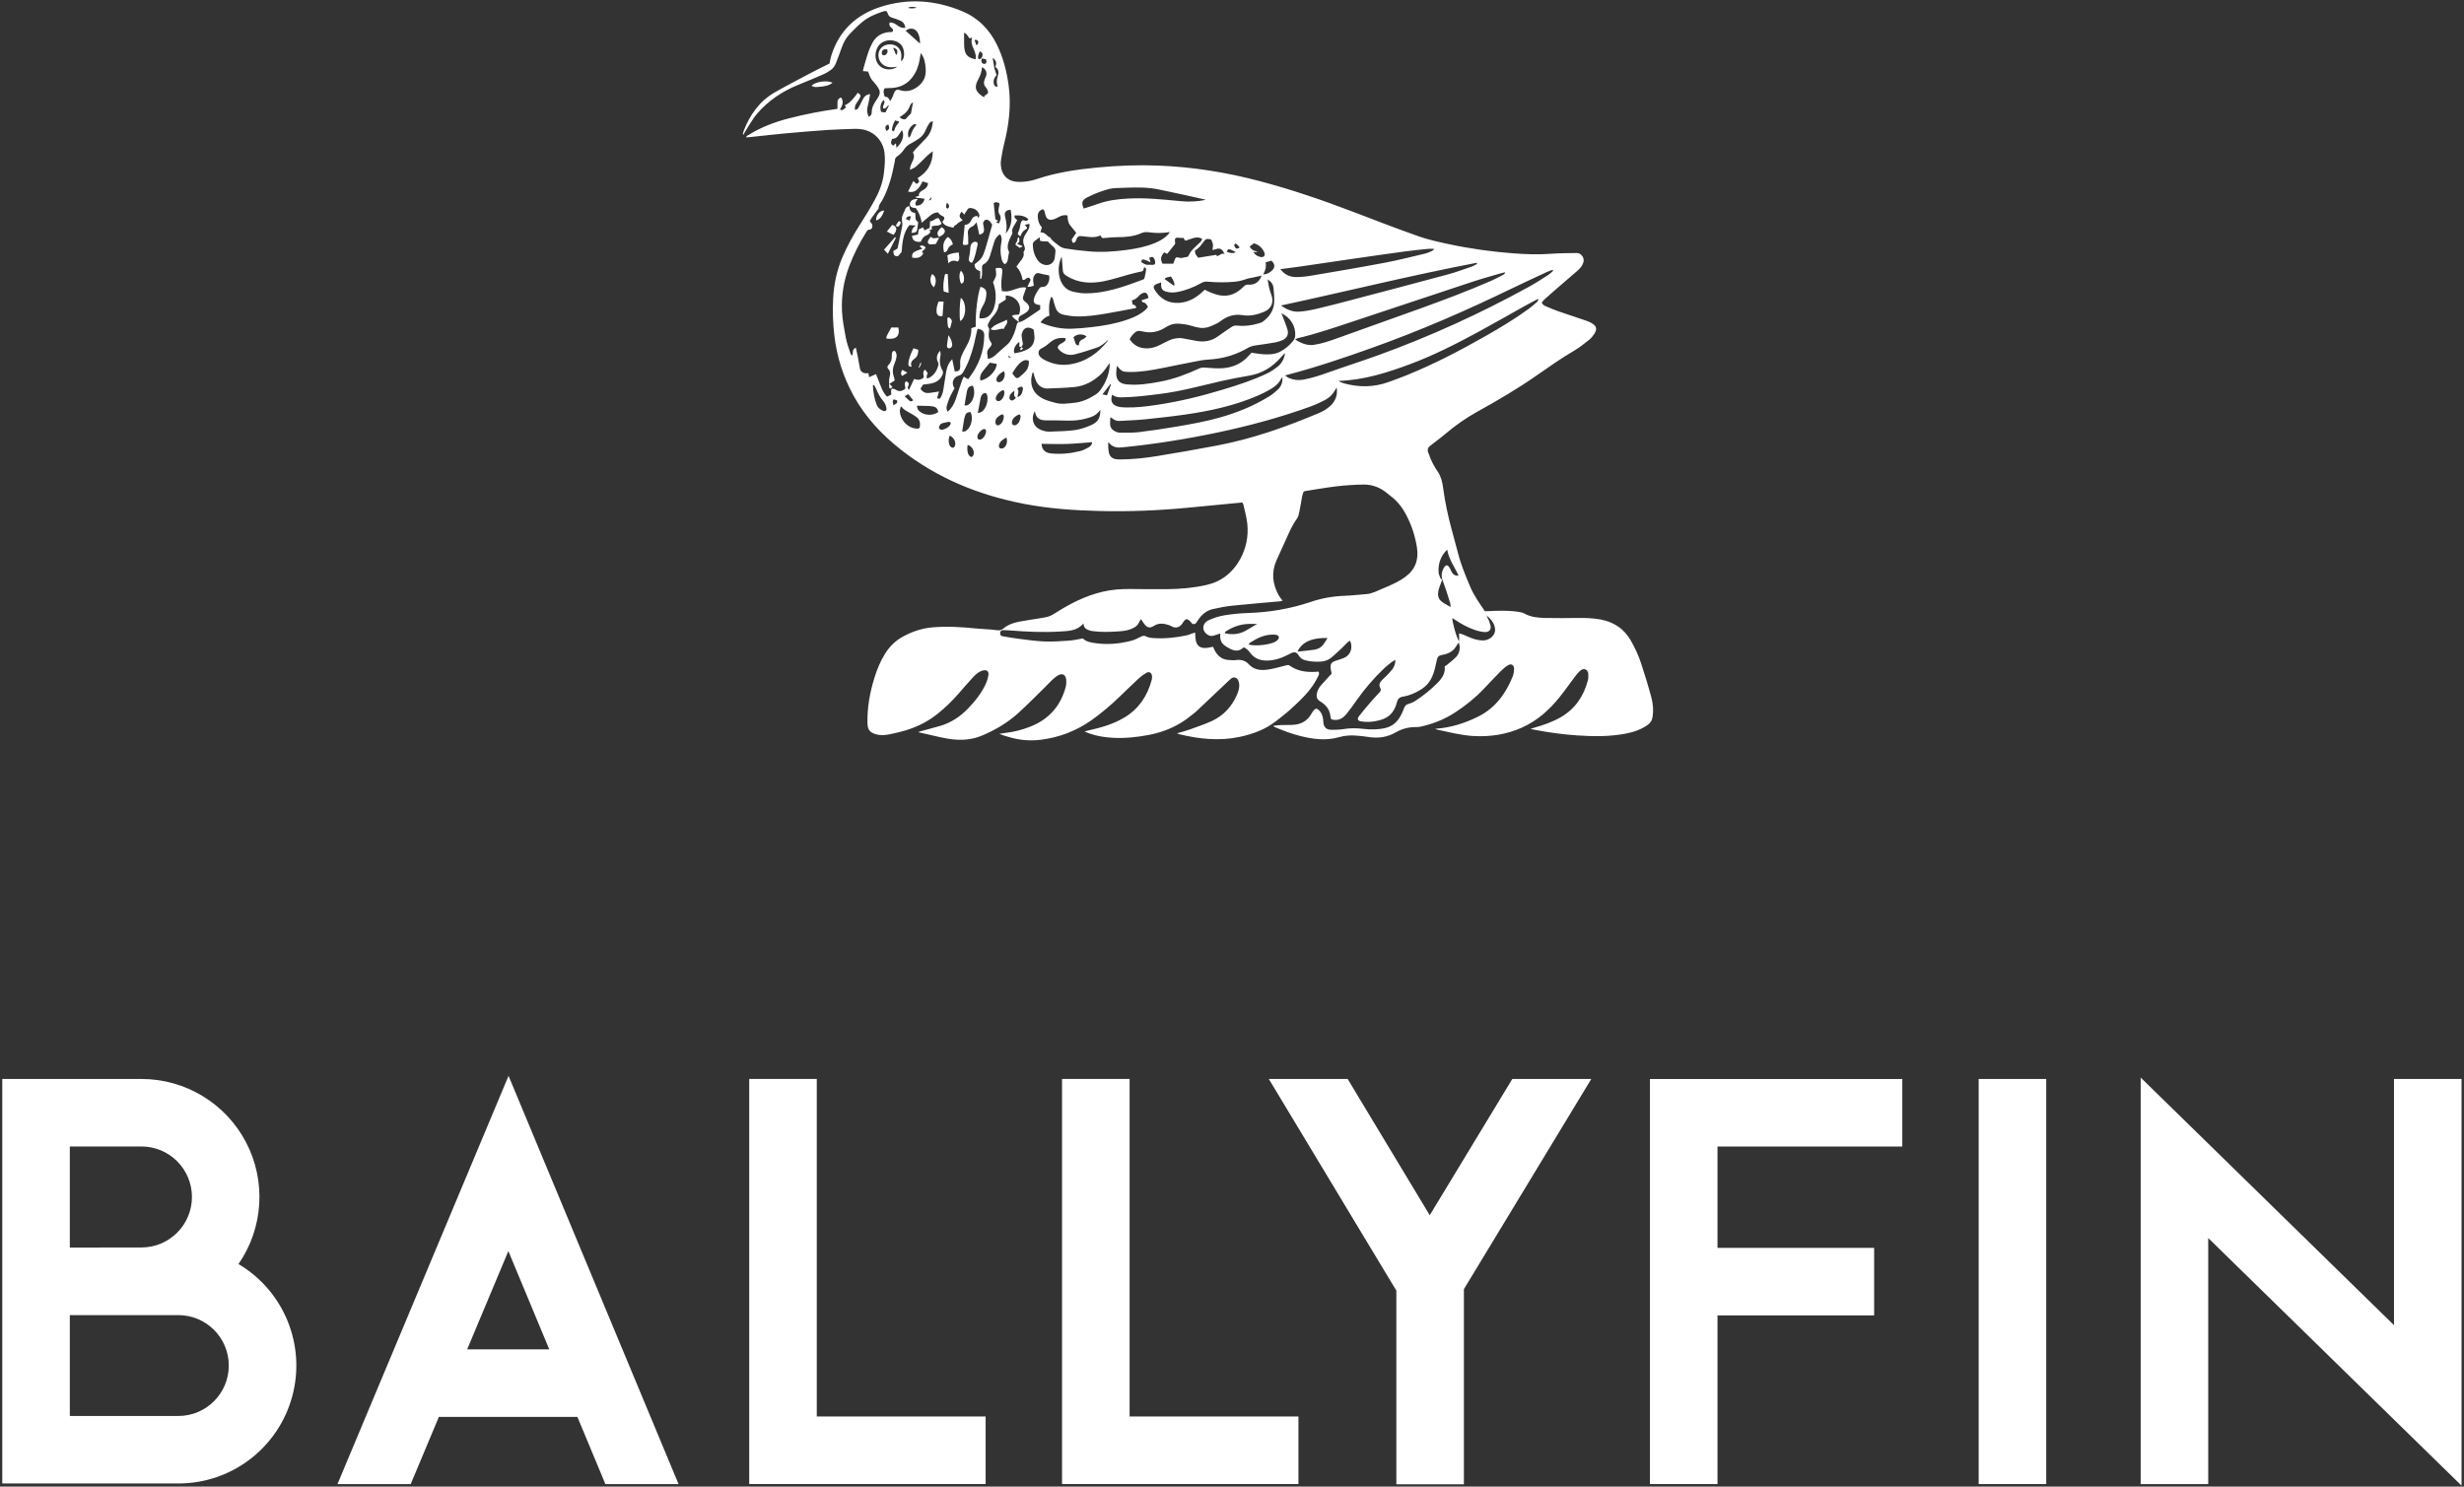 <svg width="870" height="525" viewBox="0 0 870 525" fill="none" xmlns="http://www.w3.org/2000/svg">
<rect x="0" y="0" width="870" height="525" fill="#333333" stroke="none"/>
<path d="M302.95 32.81C303.92 33.53 304.01 33.73 303.58 34.61C303.32 35.14 302.96 35.62 302.62 36.11C302.09 36.9 301.68 37.71 301.87 38.77C302.75 38.81 303.05 38.17 303.36 37.6C303.87 36.67 304.31 35.7 304.82 34.77C305.29 33.91 306.02 33.37 307.23 33.22C307.08 34.09 306.97 34.87 306.81 35.64C306.64 36.47 306.4 37.29 306.25 38.12C306.07 39.19 306.18 40.23 306.78 41.24C307.51 40.91 307.8 40.29 307.8 39.62C307.8 37.9 308.59 36.54 309.53 35.19C311.26 32.71 310.79 31.95 309.34 29.95C308.79 29.2 308.07 28.57 307.58 27.78C307.12 27.03 306.87 26.16 306.49 25.26C305.95 25.22 305.37 25.17 304.69 25.11C304.74 24.82 304.76 24.54 304.84 24.28C305.39 22.36 305.91 20.43 306.54 18.54C306.93 17.38 307.44 16.25 308.02 15.17C309.3 12.76 311.37 11.53 314.08 11.32C314.51 11.29 315.1 11.53 315.28 10.9C315.44 10.37 315.02 10.04 314.66 9.74C314.13 9.3 313.87 8.76 314.12 7.96C315.04 7.86 315.8 8.25 316.54 8.76C317.06 9.12 317.6 9.48 318.18 9.71C318.58 9.87 319.08 9.8 319.64 9.84C319.52 8.54 318.9 7.74 317.88 7.29C316.96 6.87 315.99 6.54 315.02 6.25C314.27 6.03 313.75 5.68 313.5 4.89C313.19 3.87 312.84 3.7 311.79 4.05C309.16 4.92 306.59 5.99 304.45 7.77C302.86 9.1 301.37 10.57 299.95 12.08C298.76 13.36 297.9 14.89 297.29 16.54C296.56 18.53 295.89 20.55 295.07 22.5C294.76 23.25 294.22 24.01 293.59 24.51C292.67 25.24 291.62 25.85 290.54 26.32C287.59 27.62 284.6 28.84 281.61 30.06C276.1 32.32 271.27 35.58 267.36 40.09C266.06 41.58 265.08 43.36 263.99 45.02C263.46 45.83 263.01 46.69 262.52 47.52C262.43 47.49 262.35 47.47 262.26 47.44C262.37 47.03 262.43 46.61 262.58 46.22C264.8 40.47 268.23 35.65 273.68 32.55C277.85 30.18 282.11 27.97 286.35 25.73C288.56 24.56 290.82 23.48 292.89 22.44C293.12 21.37 293.25 20.46 293.53 19.59C296.3 10.86 302.24 5.24 310.82 2.46C320.59 -0.7 330.28 0.03 339.71 3.95C345.31 6.28 349.34 10.34 352 15.8C354.22 20.36 355.46 25.17 356.13 30.17C357.09 37.24 356.24 44.14 354.49 50.99C354.02 52.84 353.74 54.73 353.43 56.61C353.33 57.23 353.33 57.89 353.39 58.51C353.77 62.18 356.07 64.22 359.91 64.25C362 64.26 364.07 63.9 366.05 63.24C373.02 60.89 380.23 59.85 387.51 59.15C394.71 58.46 401.92 58.19 409.15 58.48C421.16 58.96 432.95 60.84 444.58 63.91C455.88 66.89 466.92 70.65 477.83 74.83C485.52 77.78 493.2 80.74 500.97 83.48C504.36 84.67 507.91 85.43 511.43 86.19C518.99 87.82 526.65 88.88 534.36 89.47C538.76 89.8 543.18 89.95 547.6 89.62C550.6 89.4 553.63 89.41 556.64 89.35C558.27 89.32 559.51 90.98 559.09 92.56C558.76 93.8 557.97 94.74 557.03 95.56C554.59 97.68 552.13 99.77 549.69 101.88C548.25 103.13 546.81 104.39 545.39 105.68C544.99 106.04 544.68 106.49 544.37 106.85C544.71 107.68 545.35 107.97 545.97 108.23C547.37 108.83 548.78 109.43 550.22 109.93C553.47 111.06 556.74 112.11 559.99 113.23C560.71 113.48 561.43 113.77 562.07 114.16C563.73 115.16 563.99 116.23 562.94 117.88C562.44 118.66 561.83 119.41 561.12 119.98C559.43 121.33 557.73 122.71 555.87 123.8C551.39 126.42 547.15 129.39 542.9 132.36C536.08 137.15 528.9 141.36 521.61 145.39C517.62 147.6 513.91 150.2 510.43 153.15C508.69 154.63 506.82 155.97 505.03 157.39C504.03 158.18 503.87 158.99 504.42 160.17C504.46 160.25 504.51 160.32 504.53 160.4C505.24 162.68 506.4 164.71 507.73 166.69C508.84 168.35 509.29 170.35 509.55 172.34C510.22 177.36 511.27 182.29 512.61 187.17C513.37 189.94 514.13 192.72 514.84 195.5C515.88 199.55 517.49 203.37 519.11 207.21C520.43 210.33 522.39 213.04 524.26 215.83C524.62 215.83 524.96 215.84 525.29 215.83C528.77 215.67 532.26 215.53 535.72 216.01C536.55 216.13 537.46 216.24 538.17 216.64C540.45 217.93 542.94 218.16 545.44 218.23C549.34 218.33 553.25 218.27 557.16 218.23C559.89 218.2 562.6 218.29 565.28 218.8C569.91 219.7 573.49 222.11 575.85 226.26C577.35 228.89 578.6 231.64 579.53 234.51C580.8 238.42 582.02 242.36 583.08 246.33C583.66 248.5 583.85 250.76 583.53 253.03C583.35 254.28 582.85 255.23 581.8 255.98C579.46 257.64 576.84 258.54 574.06 259.07C568.42 260.15 562.73 260.11 557.04 259.72C552.04 259.38 547.07 258.72 542.14 257.78C541.65 257.69 541.16 257.58 540.37 257.41C541 257.21 541.35 257.09 541.71 256.99C544.98 256.05 548.2 254.96 551.15 253.24C556.17 250.32 559.15 245.88 560.63 240.36C560.83 239.6 560.86 238.75 560.79 237.96C560.65 236.38 559.26 235.78 558.06 236.78C557.29 237.43 556.64 238.24 556.03 239.05C554.23 241.41 552.54 243.86 550.68 246.18C547.05 250.71 542.78 254.51 537.44 256.92C531.96 259.39 526.18 260.27 520.17 259.92C515.86 259.66 511.71 258.57 507.52 257.69C507.33 257.65 507.15 257.54 506.74 257.37C512.19 257.01 517.04 255.44 521.69 253.18C527.84 250.19 531.61 245.1 534.1 238.93C534.44 238.09 534.58 237.11 534.6 236.2C534.62 234.87 533.57 234.23 532.45 234.93C531.46 235.55 530.55 236.35 529.72 237.19C527.75 239.18 525.84 241.24 523.91 243.27C520.88 246.45 517.47 249.19 513.79 251.59C510.01 254.06 505.88 255.68 501.49 256.64C500.92 256.76 500.31 256.76 499.72 256.77C497.29 256.79 494.98 257.37 492.9 258.59C489.77 260.42 486.46 260.82 482.94 260.23C481.64 260.01 480.33 259.9 479.02 259.79C476.93 259.61 474.86 259.73 472.83 260.32C468.26 261.64 463.74 261.07 459.24 259.95C456.06 259.16 453 258.01 450 256.71C449.89 256.66 449.81 256.56 449.53 256.32C450.47 256.22 451.24 256.09 452.01 256.06C453.37 256.01 454.73 256.02 456.09 256C459.12 255.94 461.51 254.77 463.04 252.06C463.27 251.65 463.53 251.26 463.82 250.9C464.44 250.14 464.91 250.1 465.64 250.75C466.57 251.59 466.97 252.69 467.16 253.9C467.2 254.19 467.21 254.49 467.23 254.79C467.34 256.83 468.21 257.73 470.26 257.74C471.7 257.74 473.16 257.68 474.58 257.45C476.87 257.08 479.12 257.13 481.42 257.4C483.99 257.7 486.58 257.69 489.15 257.09C491.26 256.6 492.87 255.39 494.02 253.65C494.79 252.5 495.34 251.18 495.84 249.89C496.12 249.16 496.52 248.83 497.24 248.62C498.08 248.37 498.93 248.03 499.66 247.56C502.52 245.7 505.17 243.59 507.57 241.16C508.78 239.94 509.81 238.59 510.09 236.83C510.16 236.39 510.1 235.94 510.1 235.31C510.31 235.18 510.69 234.99 511 234.72C512.04 233.86 513.13 233.03 514.07 232.07C515.02 231.1 515.46 229.84 515.41 228.46C515.39 228.03 515.24 227.6 515.09 226.91C514.74 227.36 514.54 227.55 514.41 227.79C513.37 229.8 511.67 230.85 509.49 231.22C507.93 231.49 507.57 231.82 507.25 233.38C506.87 235.25 506.49 237.12 505.71 238.88C504.84 240.85 503.51 242.39 501.69 243.52C499.76 244.72 497.69 245.64 495.45 245.99C494.16 246.19 493.54 246.78 493.23 248C492.88 249.35 492.35 250.65 491.44 251.77C489.93 253.61 487.85 254.25 485.65 254.68C484.01 255 482.36 255.01 480.7 254.78C479.4 254.61 479.04 253.93 479.86 252.89C481.34 250.98 482.93 249.15 484.5 247.31C485.33 246.34 486.24 245.45 487.09 244.5C487.47 244.08 487.72 243.6 487.37 243C486.76 241.94 487.16 241.03 487.9 240.22C488.36 239.72 488.91 239.31 489.38 238.82C490.14 238.03 490.94 237.25 491.6 236.37C492.3 235.45 492.69 234.38 492.68 233.02C492.14 233.35 491.68 233.57 491.29 233.87C490.39 234.58 489.49 235.29 488.66 236.08C485.08 239.49 481.88 243.22 479.03 247.26C477.88 248.89 476.72 250.52 475.47 252.08C474.37 253.45 473 254.41 471.1 254.23C470.04 254.13 469.88 254.01 469.75 252.93C469.51 250.85 468.49 249.27 466.77 248.11C466.49 247.92 466.21 247.73 465.92 247.55C465.1 247.05 464.81 246.31 464.9 245.38C465.02 244.1 465.58 243 466.39 242.06C467.58 240.68 468.84 239.36 470.18 237.9C470.09 237.44 469.95 236.83 469.86 236.21C469.63 234.49 470.08 233.82 471.73 233.31C472.66 233.02 473.59 232.72 474.5 232.36C476.81 231.44 477.82 228.74 476.69 226.29C476.37 226.48 476.03 226.61 475.78 226.85C475.1 227.49 474.49 228.2 473.81 228.84C472.61 229.97 471.41 231.12 470.14 232.18C469.07 233.06 467.79 233.56 466.4 233.64C464.44 233.76 462.5 233.66 460.6 233.09C459.7 232.82 459.03 232.27 458.55 231.47C457.86 230.34 457.16 230.11 455.93 230.64C455.5 230.82 455.1 231.07 454.68 231.28C452.34 232.46 449.92 233.28 447.25 233.28C444.94 233.28 443.02 232.57 441.56 230.71C440.91 229.88 440.24 229.04 439.25 228.65C439.11 228.68 439 228.67 438.95 228.72C437.54 230.1 435.99 229.96 434.37 229.14C433.99 228.95 433.62 228.73 433.26 228.52C431.22 227.3 430.68 226.23 430.86 223.73C430.05 223.99 429.27 224.27 428.47 224.49C427.69 224.71 426.96 224.56 426.29 224.09C424.2 222.65 424.43 220.06 426.9 218.96C428.63 218.19 430.49 217.59 432.35 217.29C435.11 216.84 437.91 216.57 440.7 216.48C448.27 216.24 455.65 214.98 462.82 212.56C466.72 211.24 470.7 210.55 474.8 210.4C477.39 210.31 479.96 209.99 482.55 209.8C484.56 209.65 486.26 208.62 488.07 207.91C489.77 207.24 491.43 206.47 493.06 205.66C494.12 205.13 495.13 204.48 496.09 203.8C499.72 201.21 500.99 197.66 500.3 193.32C499.66 189.3 498.42 185.48 496.53 181.88C495.11 179.18 493.28 176.8 490.78 175C490.44 174.75 490.11 174.47 489.79 174.2C487.39 172.18 484.59 171.08 481.48 171.12C478.34 171.16 475.2 171.36 472.08 171.72C468.37 172.15 464.7 172.83 461 173.39C460.53 173.46 460.2 173.65 460.08 174.12C459.97 174.53 459.83 174.93 459.75 175.34C459.42 177.14 459.16 178.94 458.78 180.73C458.6 181.59 458.41 182.54 457.9 183.22C456.25 185.43 455.23 187.94 454.1 190.41C452.98 192.88 451.83 195.34 450.73 197.83C448.83 202.12 449.29 206.27 451.53 210.29C451.88 210.91 452.37 211.44 452.86 212.1C452.62 212.18 452.38 212.32 452.12 212.34C446.37 212.86 440.61 213.32 434.87 213.92C432.68 214.15 430.52 214.61 428.36 215.07C426.09 215.55 424.4 216.93 423.11 218.83C422.9 219.15 422.69 219.47 422.48 219.79C422.02 220.5 421.17 220.69 420.61 219.87C420.4 219.56 420.11 219.29 419.81 219.05C419.16 218.52 418.7 218.55 418.16 219.18C417.86 219.53 417.64 219.95 417.37 220.33C416.44 221.6 415.05 221.95 413.8 221.24C413.08 220.83 412.23 220.57 411.41 220.39C410.05 220.09 408.73 220.21 407.49 220.99C405.98 221.94 405.1 221.75 404 220.32C403.62 219.82 403.29 219.29 402.84 218.64C402.58 219.09 402.35 219.39 402.21 219.73C401.82 220.7 401.08 221.29 400.19 221.76C398.65 222.58 396.98 222.83 395.28 222.95C392.1 223.17 388.92 223.31 385.74 222.87C385.36 222.82 384.98 222.74 384.62 222.62C383.52 222.25 382.59 221.71 382.57 220.15C380.29 222.84 377.22 222.84 374.29 223.02C368.43 223.38 362.57 223.12 356.72 222.64C355.92 222.57 355.11 222.53 354.3 222.52C353.56 222.52 353.24 222.8 353.15 223.43C353.05 224.15 353.27 224.55 354.04 224.69C356 225.04 357.97 225.38 359.95 225.62C362.86 225.98 365.77 226.42 368.69 226.53C371.61 226.64 374.54 226.44 377.46 226.24C379.06 226.13 380.63 225.74 382.34 225.46C383.49 226.63 385.14 226.9 386.78 227.13C391.13 227.74 395.43 227.36 399.65 226.22C400.66 225.95 401.62 225.46 402.56 224.97C403.31 224.58 403.92 224.32 404.79 224.8C405.46 225.17 406.33 225.28 407.13 225.33C411.18 225.6 415.19 225.2 419.15 224.34C419.77 224.21 420.35 223.91 420.94 223.7C421.25 223.59 421.56 223.5 421.98 223.37C422.02 224.11 422.04 224.73 422.1 225.35C422.33 228.02 423.72 229.14 426.35 228.77C426.98 228.68 427.6 228.54 428.31 228.41C428.45 228.73 428.59 229.07 428.75 229.4C429.81 231.58 431.42 232.99 433.96 233.08C434.68 233.11 435.42 233.23 436.12 233.13C438 232.85 439.64 233.15 440.98 234.62C442.86 236.68 445.32 236.82 447.81 236.44C449.94 236.11 452.03 235.5 454.12 234.97C454.59 234.85 454.96 234.76 455.42 235.09C458.19 237.07 461.36 237.45 464.65 237.25C464.94 237.23 465.23 237.2 465.52 237.17C465.97 237.86 465.63 238.37 465.35 238.97C463.01 243.85 459.08 247.38 455.18 250.92C453.8 252.17 452.28 253.28 450.82 254.45C446.95 257.56 442.45 259.23 437.66 260.24C430.51 261.76 423.47 260.99 416.47 259.31C416.25 259.26 416.04 259.14 415.59 258.96C417.12 258.51 418.43 258.21 419.69 257.75C422.44 256.76 425.24 255.84 427.89 254.62C432.07 252.69 435 249.46 436.81 245.23C437.36 243.94 437.75 242.58 437.47 241.14C437.39 240.73 437.26 240.3 437.03 239.97C436.48 239.17 435.47 239 434.72 239.61C433.9 240.28 433.15 241.04 432.38 241.77C429.08 244.89 425.79 248.03 422.48 251.14C421.92 251.66 421.29 252.1 420.7 252.59C416.32 256.24 411.29 258.44 405.72 259.52C401.49 260.34 397.24 260.78 392.93 260.55C390.08 260.4 387.27 259.95 384.57 259C384.11 258.84 383.66 258.63 382.93 258.32C383.54 258.15 383.85 258.05 384.17 257.98C388.71 256.98 393.16 255.73 397.17 253.29C402.17 250.23 405.17 245.69 406.65 240.09C406.77 239.65 406.81 239.16 406.75 238.7C406.62 237.56 405.74 237.04 404.74 237.62C403.76 238.19 402.83 238.89 401.99 239.66C399.75 241.74 397.56 243.88 395.36 246C392.2 249.04 388.88 251.88 385.29 254.4C379.94 258.15 374.01 260.43 367.52 261.24C363.63 261.72 359.81 261.38 356.06 260.23C355.01 259.91 353.95 259.66 352.88 259.14C353.58 259.03 354.29 258.9 354.99 258.82C358.05 258.49 361.01 257.7 363.85 256.58C370.33 254.02 374.49 249.32 376.29 242.58C376.51 241.74 376.53 240.8 376.44 239.93C376.27 238.22 375.02 237.64 373.54 238.53C371.84 239.55 370.59 241.08 369.2 242.45C366.06 245.55 362.94 248.69 359.69 251.68C355.9 255.16 351.51 257.75 346.78 259.75C343.8 261.01 340.67 261.42 337.43 261.19C333.8 260.93 330.33 259.93 326.81 259.16C326.03 258.99 325.25 258.81 324.18 258.57C324.64 258.39 324.84 258.3 325.04 258.24C327.41 257.59 329.8 257 332.16 256.29C335.86 255.17 338.98 253.09 341.67 250.34C344.21 247.74 346.46 244.93 348.01 241.62C348.47 240.64 348.81 239.55 348.98 238.48C349.21 237.03 348.41 236.42 346.99 236.8C345.53 237.19 344.47 238.18 343.49 239.26C341.81 241.12 340.13 242.98 338.5 244.89C336.22 247.55 333.71 249.95 330.99 252.13C327.08 255.27 322.61 257.27 317.78 258.48C316.42 258.82 315.06 259.14 313.68 259.39C312.17 259.66 310.64 259.73 309.14 259.27C307.14 258.65 306.36 257.66 306.3 255.56C306.14 249.98 307.12 244.57 308.78 239.26C309.7 236.33 310.85 233.51 312.48 230.89C314.08 228.31 316.18 226.23 318.85 224.79C322.09 223.05 325.5 221.86 329.22 221.55C334.42 221.11 339.57 221.43 344.73 221.95C346.42 222.12 348.12 222.18 349.81 222.31C350.61 222.37 351.42 222.47 352.21 222.58C352.95 222.68 353.63 222.48 354.18 222.03C355.83 220.66 357.76 219.91 359.83 219.54C362.42 219.07 365.02 218.69 367.62 218.27C368.21 218.17 368.79 218.05 369.37 217.94C370.43 217.74 371.35 217.29 372.27 216.71C377.58 213.3 383.14 210.41 389.35 208.96C392.6 208.2 395.89 207.97 399.21 208.01C403.54 208.06 407.88 208.1 412.21 208.06C416.81 208.02 421.38 207.6 425.87 206.61C431.24 205.42 435.22 202.28 437.86 197.51C439.99 193.66 440.84 189.45 440.42 185.09C440.2 182.78 439.52 180.52 439.03 178.24C438.98 178 438.81 177.79 438.63 177.45C437.6 177.55 436.56 177.65 435.52 177.75C430.15 178.27 424.78 178.78 419.42 179.3C409.01 180.3 398.57 180.72 388.11 180.46C379.27 180.24 370.47 179.64 361.76 177.97C345.7 174.9 330.92 168.91 318 158.73C311.27 153.42 305.49 147.25 301.34 139.67C297.71 133.03 295.46 125.97 294.59 118.45C294.09 114.13 293.95 109.8 294.17 105.47C294.43 100.39 295.46 95.46 297.48 90.76C299.13 86.93 301.11 83.28 303.36 79.76C305.23 76.83 307.07 73.86 308.75 70.82C310.42 67.8 311.7 64.59 312.09 61.12C312.36 58.72 312.62 56.31 312.3 53.88C311.73 49.68 308.69 46.43 304.52 45.7C303.65 45.55 302.74 45.48 301.86 45.5C298.55 45.6 295.23 45.7 291.93 45.92C287.1 46.25 282.27 46.65 277.45 47.09C273.14 47.49 268.83 47.99 264.53 48.44C264.2 48.47 263.86 48.48 263.42 48.51C263.6 47.93 264.07 47.8 264.42 47.58C268.76 44.9 273.47 43.12 278.39 41.84C284.02 40.38 289.73 39.27 295.68 38.43C295.68 37.72 295.73 37.02 295.69 36.32C295.64 35.33 296.09 34.73 296.99 34.4C297.83 35.7 297.69 37.04 296.57 38.61C297.3 39.1 297.53 39.02 298.71 37.88C298.59 37.68 298.46 37.48 298.28 37.18C300.38 36.28 301.57 34.45 302.89 32.75L302.95 32.81ZM509.24 204.57C509.09 205.01 508.94 205.45 508.79 205.89C508.51 206.69 508.14 207.47 507.95 208.29C507.64 209.65 507.59 211.04 508.66 212.12C509.61 213.07 510.88 213.55 512.18 214.38C512.12 213.73 512.15 213.34 512.04 212.98C511.61 211.52 511.15 210.07 510.67 208.63C510.21 207.27 509.72 205.93 509.24 204.57C508.8 203 509.12 201.55 510 200.22C510.51 199.46 511.1 199.46 511.63 200.19C511.97 200.66 512.19 201.23 512.45 201.76C513 202.9 513.75 203.38 515 203.31C513.67 200.29 511.6 197.64 510.97 194.1C510.5 194.62 510.18 194.93 509.91 195.29C508.36 197.3 507.8 199.63 507.94 202.11C507.99 202.91 508.44 203.7 508.74 204.47C508.77 204.56 509.07 204.54 509.25 204.57H509.24ZM360.62 122.58C360.39 122.52 360.15 122.46 359.91 122.4V120.71C358.35 121.91 357.71 123.38 358.14 124.76C359.82 124.52 361.46 124.1 362.95 123.27C364.61 122.34 365.32 120.78 365.26 118.91C365.23 118.07 365.06 117.23 364.95 116.39C363.24 115.26 361.75 115.53 361.04 117.13C360.84 117.58 360.68 118.12 360.72 118.6C360.79 119.55 361.01 120.49 361.19 121.53C361.04 121.8 360.82 122.2 360.6 122.6L360.63 122.57L360.62 122.58ZM359.8 113.83C360.46 113.55 361.18 113.36 361.77 112.98C363.63 111.79 365.44 110.53 367.27 109.29V107.74C364.93 107.51 364.57 106.66 365.39 104.54C365.72 103.68 366.31 102.92 366.78 102.12C367.08 101.61 367.45 101.32 368.1 101.33C369.16 101.33 369.81 100.7 370.19 99.74C370.54 98.85 370.61 97.95 370.4 97.26C369.46 97.08 368.7 96.93 367.93 96.77C367.6 96.7 367.28 96.55 366.95 96.49C366.04 96.33 365.65 96.55 365.17 97.36C364.74 98.11 364.74 98.9 364.86 99.71C364.92 100.11 364.98 100.51 365.04 100.89C363.833 101.303 363.083 101.4 362.79 101.18C363.13 100.49 363.48 99.84 363.78 99.17C364.01 98.67 363.66 98.31 363.32 98.12C363.11 98 362.66 98.12 362.43 98.29C362.03 98.58 361.73 99.02 361.07 98.82C360.74 97.13 360.21 95.53 358.88 94.2C359.34 93.55 359.73 92.89 360.23 92.32C361.15 91.28 361.73 90.17 361.37 89.08C361.63 88.51 361.89 88.21 361.88 87.9C361.88 87.45 361.75 86.97 361.57 86.55C361.07 85.39 361.26 84.3 361.79 83.24C362.05 82.71 362.42 82.24 362.73 81.73C363.21 80.94 363.68 80.14 363.43 79.02C362.91 79.15 362.45 79.26 361.82 79.42C362.12 79.74 362.28 79.86 362.39 80.03C362.52 80.23 362.59 80.46 362.69 80.66C362.12 81.08 361.53 81.38 361.13 81.84C360.74 82.29 360.55 82.92 360.28 83.46C359.2 82.78 359.2 82.65 359.72 81.58C359.99 81.02 360.12 80.39 360.2 79.77C360.3 78.99 360.48 78.28 361.03 77.76C361.75 77.7 362.55 78.56 363.09 77.37C361.67 76.11 360 75.98 358.27 76.08C357.95 76.99 358.72 77.28 359.17 77.75C358.89 78.24 358.64 78.69 358.39 79.13C357.85 80.08 357.14 80.96 357.44 82.19C357.5 82.43 357.28 82.75 357.16 83.01C356.9 83.59 356.61 84.16 356.36 84.75C355.76 86.22 355.55 87.7 356.3 88.97C356.14 89.89 355.98 90.63 355.89 91.38C355.79 92.21 355.57 92.92 354.75 93.32C354.03 92.75 353.78 92.03 353.61 91.28C353.19 89.43 353.18 87.56 353.54 85.71C353.75 84.66 353.79 83.69 353.11 82.7C352 83.37 351.35 84.37 350.99 85.58C350.51 87.16 350.03 88.75 349.56 90.33C349.18 91.6 348.52 92.67 347.33 93.3C346.82 93.57 346.73 93.94 346.74 94.44C346.76 95.33 346.78 96.23 346.74 97.12C346.71 97.59 346.54 98.05 346.43 98.51C346.32 98.5 346.21 98.48 346.09 98.47V95.82C344.44 95.08 344.24 94.81 344.09 93.35C346.45 91.57 346.96 90.95 347.88 87.98C348.76 85.15 349.5 82.29 350.33 79.34C350.08 78.99 349.8 78.51 349.43 78.1C349.03 77.65 348.13 77.42 347.81 77.71C347.38 78.1 346.96 78.52 347.16 79.24C347.31 79.81 347.4 80.41 347.43 81C347.48 82.06 347.1 82.5 345.78 82.89C345.45 81.4 345.13 79.92 344.82 78.52C344.32 79.02 343.91 79.73 343.3 79.98C341.81 80.59 341.58 81.64 341.79 83.03C341.87 83.57 341.85 84.13 341.86 84.68C341.86 85.22 341.86 85.75 341.86 86.29C341.08 86.58 340.45 86.68 339.95 86.27C340.18 83.93 340.4 81.72 340.63 79.43C341.96 79.35 342.6 78.59 343.05 77.53C343.41 76.68 344.15 76.29 345.1 76.26C345.17 76.52 345.23 76.73 345.3 76.96C345.95 76.47 345.88 75.9 345.59 75.33C345 74.17 344.02 73.59 342.75 73.46C342.24 73.41 341.85 73.57 341.57 74.03C341.21 74.64 340.8 75.22 340.42 75.81C340.153 75.35 339.833 75.01 339.46 74.79C338.53 76.14 338.59 76.68 339.92 77.73C339.46 78.02 339.05 78.27 338.64 78.53C338.42 78.67 338.13 78.79 338 79C337.69 79.52 336.82 79.49 336.78 80.27C336.78 80.31 336.54 80.39 336.44 80.36C335.02 80.02 333.48 79.86 332.72 78.33C333.8 77 333.69 76.64 332.17 75.96C331.81 75.8 331.55 75.38 331.16 74.99C330.15 75.03 329.17 75.47 328.31 76.23C327.43 77 326.52 77.74 325.41 78.68C325.17 76.56 324.39 74.95 323.36 73.48C321.92 73.45 321.18 72.91 321.27 71.98C321.37 70.85 322.46 70.17 324.02 70.3C323.57 71.04 322.79 71.71 323.49 72.65C325.09 72.6 326.07 71.8 326.47 70.21C325.92 70.12 325.38 70.03 324.84 69.95C324.31 69.87 323.7 70.08 323.16 69.56C323.64 69.42 324 69.31 324.46 69.17C324.33 68.23 324.91 67.7 325.63 67.28C325.89 67.13 326.15 66.99 326.4 66.83C327.17 66.3 327.63 65.6 327.68 64.66C326.97 64.44 326.34 64.25 325.72 64.06C324.43 67.07 322.69 68.31 320.62 67.64C321.24 66.41 321.85 65.19 322.49 63.92C322.84 64.26 323.23 64.62 323.6 64.97C324.73 64.3 324.75 64.22 324 62.9C325.59 61.92 326.99 60.7 327.94 59.04C328.89 57.37 329.34 55.57 329.36 53.43C327.93 54.4 326.89 55.43 325.86 56.5C325.07 57.32 324.25 58.14 323.37 58.86C322.81 59.31 322.09 59.58 321.29 60C321.29 58.79 321.74 57.98 322.13 57.14C322.62 56.09 323.06 55.02 322.32 53.86C322.67 53.42 322.96 53 323.3 52.63C324.43 51.42 325.57 50.22 326.74 49.05C328.45 47.34 329.19 45.26 329.38 42.83C328.62 42.88 328.25 43.31 327.97 43.77C327.53 44.49 327.12 45.24 326.8 46.02C326.28 47.29 325.47 48.29 324.34 49.02C323.45 49.59 322.56 50.19 321.61 50.66C320.59 51.17 319.82 51.86 319.18 52.81C318.63 53.64 317.91 54.43 317.09 54.98C316.43 55.43 315.99 55.84 315.98 56.65C315.98 56.9 315.9 57.15 315.85 57.4C314.99 62.01 313.78 66.5 311.54 70.67C311.05 71.59 310.18 72.35 310.25 73.52C310.25 73.59 310.18 73.67 310.13 73.74C309.38 74.75 308.6 75.76 307.87 76.78C307.56 77.21 307.33 77.7 307.09 78.1C307.41 78.51 307.71 78.77 307.87 79.11C308.27 79.93 307.87 81.06 307.12 81.06C306.32 81.06 306.11 81.54 305.81 82.03C303.45 85.83 301.43 89.8 299.85 93.98C297.93 99.09 297.04 104.41 297.29 109.84C297.44 113.04 298.08 116.24 298.67 119.4C298.99 121.14 299.64 122.82 300.19 124.51C300.31 124.89 300.45 125.38 301.03 125.53C301.2 124.55 300.79 123.39 302.19 122.78C302.43 123.87 302.66 124.84 302.85 125.83C303.12 127.24 303.37 128.66 303.62 130.08C303.87 131.52 305.19 132.03 306.61 131.76C306.69 132.19 306.78 132.63 306.89 133.2C307.73 132.82 308.46 132.49 309.3 132.11C309.9 133.61 310.45 134.94 310.95 136.28C311.47 137.68 312.11 138.99 313.18 140.06C313.48 139.93 313.72 139.83 313.95 139.72C314.21 139.6 314.45 139.46 314.71 139.33C314.68 138.96 314.64 138.67 314.63 138.37C314.57 137.23 314.91 137 315.98 137.46C316.1 137.51 316.21 137.58 316.31 137.65C317.55 138.46 318.62 138.09 319.63 137.29C319.77 136.36 318.99 135.38 319.95 134.62C321.02 135.24 321.08 135.41 320.64 136.45C320.46 136.87 320.4 137.26 320.95 137.66C321.55 136.39 322.14 135.14 322.78 133.79C324.05 134.41 325.14 134.14 326.13 133.33C326.24 132.41 325.55 131.39 326.61 130.5C326.98 130.98 327.29 131.4 327.58 131.78C327.193 132.433 327.1 133.06 327.3 133.66C327.57 133.58 327.86 133.53 328.1 133.4C329.97 132.41 330.9 130.74 331.36 128.76C331.43 128.45 331.26 128.03 331.1 127.71C330.51 126.47 330.78 124.98 331.99 123.88C332.03 124.56 332.18 125.11 332.07 125.61C331.67 127.43 331.78 129.15 332.75 130.77C333.1 131.35 332.99 131.88 332.72 132.46C331.99 134.06 330.7 134.96 329.06 135.36C328.04 135.61 326.98 135.67 325.9 135.83C325.62 136.3 325.32 136.8 325.03 137.29C325.73 138.42 326.68 138.88 327.88 138.79C328.64 138.73 329.39 138.59 330.15 138.48C330.59 138.42 331.02 138.34 331.55 138.25C331.3 139.11 331.09 139.84 330.86 140.63C331.23 140.71 331.5 140.77 331.79 140.83C332.66 139.76 332.93 138.52 333.14 137.26C333.44 135.46 333.69 133.65 333.98 131.85C334.2 130.5 334.5 129.18 335.26 128.01C335.49 127.65 335.79 127.34 336.21 126.84C336.55 128.48 336.83 129.84 337.11 131.18C338.57 131.14 338.92 130.84 339.03 129.62C339.06 129.24 339.07 128.85 339.03 128.47C338.94 127.38 339.19 126.36 339.63 125.38C339.99 124.57 340.36 123.75 340.82 122.99C342.13 120.8 343.07 118.52 342.96 115.89C343.52 115.71 344.03 115.54 344.53 115.38C344.34 110.84 345.14 104.1 346.19 101.28C347.78 101.72 348.34 102.43 348.27 103.93C348.2 105.44 347.77 106.84 346.96 108.14C346.16 109.41 345.79 110.81 345.82 112.39C347.74 112.63 349.16 111.98 350.13 110.43C351.06 108.96 351.43 107.31 351.54 105.59C351.68 103.49 351.3 101.46 350.62 99.69C351.04 98.79 351.54 98.1 351.68 97.34C351.82 96.55 351.61 95.69 351.54 94.73C351.93 94.68 352.33 94.59 352.74 94.6C353.69 94.61 353.93 94.86 353.89 95.84C353.86 96.6 353.77 97.36 353.68 98.12C353.5 99.64 353.46 101.15 353.76 102.82C354.55 102.85 355.27 102.98 355.94 102.86C356.85 102.7 357.73 102.37 358.61 102.08C359.84 101.67 361.06 101.26 362.35 101.58C361.97 102.67 361.6 103.66 361.28 104.65C361.05 105.36 361.21 105.98 361.85 106.45C362.16 106.67 362.45 106.93 362.71 107.2C363.65 108.19 363.61 109.3 362.55 110.15C362.06 110.55 361.51 110.9 360.93 111.16C359.9 111.62 359.38 112.29 359.74 113.44C359.78 113.56 359.8 113.68 359.82 113.8C358.92 113.16 358.05 112.49 357.28 111.58C358.13 110.95 359.04 111.29 359.79 111.06C361.14 107.79 358.76 104.37 355.12 104.36V105.8C354.36 106.29 353.59 106.78 352.65 107.39C352.56 109.1 351.64 110.67 350.32 112.08C349.83 112.6 349.5 113.26 349.14 113.89C348.79 114.49 348.58 115.08 349.1 115.77C349.31 116.05 349.29 116.59 349.22 116.98C348.98 118.36 349.01 119.64 349.88 120.87C350.38 121.58 350.1 122.02 349.4 122.78C348.89 123.33 348.44 123.98 348.55 124.81C348.63 125.44 348.73 126.06 348.83 126.76C350.14 126.56 351.07 125.79 351.98 124.94C352.96 124.01 354.02 123.15 355.02 122.24C355.54 121.76 356.12 121.31 356.51 120.73C357.72 118.96 358.47 116.97 358.94 114.89C359.06 114.38 359.13 113.87 359.79 113.79L359.8 113.83ZM471.98 136.8C470.17 139.88 469.55 140.48 466.18 142.09C464.99 142.65 463.78 143.18 462.55 143.62C451.88 147.47 440.94 150.41 429.85 152.75C418.72 155.09 407.5 156.89 396.17 157.99C394.29 158.17 392.64 157.94 391.34 156.08C391.23 157.48 391.3 158.64 391.52 159.79C391.77 161.05 392.62 161.91 393.88 162.13C394.46 162.23 395.06 162.25 395.66 162.25C399.96 162.22 404.23 161.76 408.45 161.08C415.48 159.95 422.5 158.69 429.5 157.38C442.07 155.03 454.06 150.78 465.8 145.82C467.15 145.25 468.47 144.45 469.56 143.49C471.54 141.75 472.38 139.46 471.96 136.81L471.98 136.8ZM548.4 95.64L548.17 95.31C547.51 95.56 546.82 95.76 546.18 96.06C542.02 98 537.86 99.91 533.73 101.91C517.68 109.7 501.34 116.81 484.53 122.81C474.7 126.32 464.81 129.68 454.7 132.32C454.48 132.38 454.26 132.45 453.73 132.6C454.38 133.03 454.75 133.37 455.19 133.55C456.8 134.18 458.47 134.38 460.19 134.07C463.33 133.5 466.34 132.48 469.34 131.41C475.05 129.37 480.84 127.54 486.55 125.47C504.99 118.8 522.77 110.68 539.95 101.22C542.25 99.95 544.45 98.5 546.67 97.09C547.29 96.69 547.82 96.14 548.39 95.65L548.4 95.64ZM394.38 129.17C394.29 130 394.13 130.82 394.12 131.65C394.08 134.2 395.25 135.49 397.8 135.74C401.82 136.14 405.77 135.5 409.69 134.77C414.47 133.88 419 132.16 423.4 130.13C424.08 129.82 424.73 129.76 425.48 129.82C427.51 129.97 429.55 130.16 431.57 130.04C435.26 129.81 438.48 128.41 440.97 125.55C441.3 125.17 441.66 124.82 441.9 124.56C443.44 124.77 444.82 125.05 446.21 125.12C448.17 125.23 450.16 125.14 451.93 124.23C453.76 123.29 455.31 121.95 456.61 120.36C456.99 119.9 457.26 119.24 457.31 118.65C457.59 115.24 455.65 112.08 452.4 110.63C452.61 111.08 452.8 111.45 452.94 111.84C453.51 113.39 454.16 114.92 454.61 116.5C455.05 118.07 454.4 119.38 452.93 120.07C452.13 120.44 451.26 120.73 450.4 120.89C448.19 121.29 445.96 121.62 443.73 121.92C442.63 122.07 441.59 122.29 440.61 122.86C436.82 125.07 432.73 126.41 428.35 126.84C426.79 127 425.21 127.05 423.67 127.34C419.29 128.16 414.93 129.08 410.56 129.95C406.68 130.72 402.8 131.42 398.82 131.37C396.33 131.34 396 131.15 394.38 129.17ZM367.35 82.09C369.12 81.88 369.6 83.5 370.81 83.86C371.45 85.06 372.63 85.72 373.61 86.55C374.29 87.13 375.21 87.6 376.08 87.74C378.8 88.18 381.54 88.5 384.28 88.75C388.87 89.17 393.44 88.86 397.99 88.24C401.4 87.78 404.76 87.09 407.96 85.75C409.62 85.05 411.15 84.16 412.4 82.84C412.61 82.62 412.76 82.34 413.06 81.92C410.34 82.44 407.86 82.33 405.36 82C404.59 81.9 403.7 82.02 403 82.33C400.25 83.56 397.36 83.75 394.41 83.76C392.76 83.76 391.12 83.98 389.47 84.09C389.39 84.09 389.31 84.05 389.1 84C388.95 83.78 388.73 83.47 388.5 83.14C387.04 83.85 385.65 83.79 384.25 83.66C383.45 83.58 382.65 83.48 381.85 83.38C380.91 83.267 380.303 83.677 380.03 84.61C379.84 85.26 379.59 85.83 378.74 85.7C378.6 85.29 378.47 84.88 378.38 84.6C378.94 83.77 379.46 83.02 380 82.22C379.2 81.23 378.48 80.35 377.78 79.45C377.01 78.47 377 77.26 376.91 76.09C375.78 75.79 374.83 76.12 373.91 76.58C373.38 76.84 372.87 77.17 372.32 77.36C370.44 78.03 369.43 77.45 369.02 75.5C368.89 74.89 368.84 74.23 368.2 73.88C366.87 74.37 366.32 75.22 366.43 76.74C366.52 78.08 366.94 79.31 367.86 80.28C367.7 80.84 367.56 81.35 367.35 82.08V82.09ZM447.6 98.66C447.84 100.65 448.24 102.41 448.89 104.12C449.88 106.73 448.89 109.08 446.29 110.13C443.87 111.11 441.38 111.74 438.72 111.3C435.92 110.84 433.43 111.59 431.17 113.25C430.73 113.58 430.29 113.94 429.8 114.17C428.69 114.68 427.58 115.23 426.41 115.57C424.55 116.11 422.7 115.68 420.91 115.12C419.28 114.62 417.61 114.37 415.9 114.3C414.59 114.25 413.38 114.58 412.24 115.21C411.76 115.48 411.29 115.77 410.81 116.04C408.9 117.09 406.86 117.56 404.68 117.28C404.01 117.19 403.34 117.04 402.68 116.91C401.96 116.76 401.32 116.93 400.77 117.39C399.96 118.07 399.3 118.88 398.84 119.85C399.95 121.35 401.24 122.42 403.05 122.82C405.37 123.33 407.51 122.86 409.57 121.81C410.67 121.25 411.76 120.68 412.88 120.17C414.51 119.43 416.21 119.2 417.98 119.55C419.23 119.79 420.49 119.99 421.73 120.26C424.83 120.94 427.69 120.6 430.29 118.61C431.74 117.5 433.29 116.54 434.79 115.5C435.37 115.1 435.96 114.91 436.69 114.99C439.25 115.26 441.77 114.98 444.24 114.25C444.8 114.08 445.42 113.93 445.88 113.59C448.17 111.91 449.72 109.71 449.89 106.82C449.99 105.14 449.82 103.43 449.66 101.74C449.54 100.47 448.86 99.47 447.6 98.67V98.66ZM457.28 119.87C457.7 120.14 457.97 120.33 458.27 120.49C460.06 121.47 461.97 122.07 464 121.77C466.9 121.33 469.66 120.36 472.42 119.36C482.15 115.82 491.92 112.42 501.65 108.89C509.98 105.86 518.29 102.76 526.42 99.2C527.82 98.59 529.17 97.86 530.52 97.16C530.89 96.97 531.33 96.78 531.47 96.17C531.12 96.23 530.87 96.25 530.63 96.32C527.17 97.33 523.68 98.26 520.26 99.39C506.24 104.01 492.25 108.72 478.24 113.35C471.56 115.56 464.9 117.87 458.03 119.48C457.88 119.52 457.75 119.62 457.28 119.87ZM452.77 133.19C452.65 133.35 452.5 133.5 452.41 133.67C451.58 135.33 450.24 136.5 448.68 137.4C447.18 138.27 445.63 139.08 444.03 139.76C435.89 143.25 427.32 145.12 418.6 146.38C413.85 147.07 409.08 147.59 404.31 148.08C401.36 148.38 398.38 148.47 395.41 148.65C394.39 148.71 393.48 148.42 392.71 147.73C392.57 147.6 392.37 147.53 392.05 147.35C392.01 148.16 391.96 148.83 391.95 149.5C391.91 151.14 392.81 152.01 394.31 152.58C394.66 152.71 395.05 152.81 395.43 152.8C397.63 152.77 399.86 152.88 402.03 152.62C406.41 152.1 410.78 151.43 415.13 150.7C420.4 149.82 425.67 148.87 430.82 147.41C436.94 145.68 442.78 143.29 448.19 139.94C449.3 139.25 450.32 138.4 451.27 137.49C452.45 136.36 452.95 134.88 452.76 133.17L452.77 133.19ZM521.55 93.2C521.49 93.07 521.42 92.95 521.36 92.82C498.3 97.21 475.52 102.89 452.41 107.86C452.55 108.15 452.8 108.24 453.02 108.38C454.75 109.47 456.65 110.2 458.67 110.06C460.77 109.92 462.88 109.52 464.94 109.04C468.82 108.14 472.68 107.13 476.54 106.11C488.11 103.06 499.68 100.03 511.23 96.91C514.13 96.13 516.96 95.06 519.81 94.08C520.42 93.87 520.97 93.49 521.55 93.19V93.2ZM472.66 134.5C472.99 134.73 473.11 134.85 473.25 134.91C473.72 135.1 474.2 135.3 474.69 135.43C479.87 136.81 485.01 136.78 490.09 134.98C492.29 134.2 494.48 133.39 496.64 132.52C506.21 128.64 515.36 123.89 524.33 118.79C529.61 115.79 534.82 112.67 539.73 109.09C540.72 108.37 541.64 107.55 542.57 106.74C542.85 106.49 543.2 106.21 543.14 105.52C541.54 106.37 540.07 107.11 538.63 107.91C533.03 111.03 527.48 114.23 521.85 117.28C514.01 121.52 506.07 125.56 497.69 128.67C489.68 131.64 481.57 134.23 472.66 134.52V134.5ZM453.71 124.79C453.57 124.86 453.47 124.88 453.42 124.94C453.07 125.31 452.71 125.67 452.38 126.06C449.35 129.61 445.62 131.91 440.96 132.68C437.7 133.22 434.44 133.85 431.22 134.58C423.99 136.24 416.83 138.23 409.44 139.14C404.97 139.69 400.51 140.28 396 140.32C394.79 140.33 393.64 140.2 392.69 139.35C391.93 141.55 392.67 143.06 394.8 143.6C395.61 143.81 396.48 143.85 397.32 143.88C401.03 144 404.7 143.54 408.35 143C416.43 141.81 424.33 139.85 432.13 137.48C437.33 135.9 442.49 134.22 447.41 131.87C448.73 131.24 449.98 130.38 451.14 129.47C452.61 128.31 453.4 126.69 453.72 124.79H453.71ZM401.19 108.68C401.12 108.72 401.05 108.8 400.98 108.81C397.69 109.43 394.4 110.07 391.09 110.64C387.36 111.28 383.62 111.86 379.83 111.73C378.4 111.68 376.96 111.45 375.55 111.16C374.35 110.91 373.35 110.21 372.85 109.03C372.49 108.18 372.25 107.28 372.01 106.39C371.86 105.83 371.84 105.23 371.21 104.78C370.22 106.98 370.34 109.21 370.53 111.49C369.18 111.85 368.23 112.7 367.39 113.84C367.84 114.04 368.17 114.21 368.52 114.34C371.68 115.57 374.97 116.19 378.36 116.09C380.65 116.02 382.94 115.81 385.21 115.55C389.43 115.07 393.62 114.37 397.66 113.01C399.56 112.37 401.42 111.65 403.06 110.49C403.92 109.88 404.8 109.28 405.33 108.36C404.89 107.59 404.51 106.84 403.51 106.76C403.37 106.75 403.26 106.39 403.06 106.06C403.95 105.77 404.73 105.51 405.48 105.26C405.26 103.35 404.4 102.9 402.94 103.8C402.76 103.91 402.57 104.03 402.43 104.18C401.68 105.05 400.85 105.82 399.62 106.11C399.75 106.68 399.85 107.12 399.94 107.53C400.74 107.677 401.157 108.067 401.19 108.7V108.68ZM452.09 95.05C453.56 97.01 455.43 97.81 457.51 97.84C459.45 97.87 461.42 97.62 463.34 97.29C471.87 95.84 480.41 94.4 488.92 92.79C493.71 91.88 498.44 90.67 503.19 89.55C504.09 89.34 504.94 88.91 505.79 88.54C506 88.45 506.13 88.17 506.38 87.88C505.56 87.88 504.92 87.83 504.3 87.88C501.64 88.15 498.98 88.4 496.33 88.76C489.98 89.62 483.64 90.53 477.29 91.45C471.16 92.34 465.03 93.26 458.9 94.15C456.73 94.46 454.55 94.73 452.11 95.05H452.09ZM425.73 70.58C425.51 70.51 425.29 70.42 425.06 70.37C419.76 69.2 414.48 67.99 409.16 66.91C407.18 66.51 405.13 66.28 403.11 66.24C400.14 66.17 397.17 66.31 394.2 66.41C393.32 66.44 392.41 66.53 391.56 66.75C388.89 67.45 386.32 68.46 383.86 69.72C382.03 70.66 381.75 71.58 382.65 73.65C384.28 73.12 385.94 72.62 387.56 72.03C391.11 70.74 394.77 70.3 398.53 70.11C404.75 69.8 410.9 70.47 417.07 71.06C419.96 71.33 422.82 71.18 425.73 70.58ZM364.93 131.64C364.81 131.64 364.68 131.63 364.56 131.62C364.4 132.48 364.12 133.34 364.1 134.21C364.02 137.43 365.74 139.59 368.5 140.91C369.86 141.56 371.37 141.92 372.85 142.31C374.95 142.86 377.08 142.45 379.18 142.26C382.04 142 384.58 140.82 386.94 139.27C387.63 138.82 388.25 138.17 388.72 137.48C390.52 134.89 391.69 132.06 391.82 128.86C391.83 128.61 391.78 128.36 391.77 128.24C390.78 129.54 389.94 131.02 388.76 132.12C386.17 134.54 383.11 136.27 379.54 136.66C376.26 137.01 372.94 137.06 369.63 137.21C369.26 137.23 368.87 137.11 368.51 137.01C366.59 136.46 365.86 134.89 365.31 133.19C365.14 132.68 365.05 132.16 364.92 131.64H364.93ZM409.96 99.76C409.19 100.03 408.56 100.17 408.02 100.47C407.29 100.88 407.17 101.45 407.6 102.18C409.57 105.5 412.44 107.21 416.36 106.95C419.56 106.73 422.18 105.27 424.49 103.13C424.79 102.85 425.09 102.57 425.36 102.31C426.23 102.71 426.97 103.13 427.77 103.42C428.76 103.78 429.78 104.14 430.81 104.31C434.11 104.85 436.79 103.56 439.05 101.25C439.56 100.73 440.02 100.47 440.8 100.52C443.06 100.69 444.68 99.52 445.46 97.33C444.56 97.53 443.66 97.72 442.76 97.93C441.77 98.15 440.75 98.27 439.81 98.62C438.52 99.1 437.21 99.37 435.85 99.5C432.71 99.79 429.57 99.75 426.44 99.47C425.61 99.39 424.9 99.52 424.15 99.95C421.44 101.49 418.56 102.6 415.48 103.16C414.16 103.4 412.86 103.32 411.58 102.94C410.57 102.64 410.02 101.96 409.97 100.9C409.96 100.61 409.97 100.32 409.97 99.76H409.96ZM374.86 90.63C373.62 93.22 373.57 95.96 374.2 98.2C374.91 100.71 376.43 102.48 379.07 103.05C380.31 103.32 381.58 103.55 382.84 103.58C390.14 103.72 396.84 101.23 403.54 98.75C403.75 98.67 404.03 98.47 404.08 98.27C404.32 97.29 404.53 96.3 404.66 95.3C404.71 94.91 404.56 94.45 403.93 94.43C403.87 94.7 403.81 94.94 403.76 95.18C403.67 95.6 403.43 95.79 402.99 95.88C401.63 96.16 400.27 96.49 398.92 96.85C395.89 97.66 392.9 98.68 389.84 99.3C385.24 100.23 380.72 100.03 376.56 97.41C375.84 96.96 375.37 96.46 375.28 95.66C375.15 94.44 375.08 93.21 374.99 91.98C374.95 91.53 374.91 91.08 374.87 90.62L374.86 90.63ZM376.27 119.43C374.26 119.15 372.45 119.49 370.9 120.83C369.91 121.69 368.89 122.49 367.68 123.07C366.48 123.65 366.36 125.09 367.34 126.05C367.67 126.37 368.04 126.68 368.44 126.9C371.35 128.53 374.45 129.18 377.76 128.67C383.35 127.82 387.62 124.79 391.07 120.46C391.18 120.32 391.23 120.13 391.31 119.96C390.09 121.08 388.89 122.2 387.36 122.73C384.76 123.63 382.13 124.47 379.46 125.14C377.4 125.66 375.51 125.08 373.97 123.54C373.37 122.94 373.31 122.5 373.87 121.9C374.2 121.55 374.69 121.32 375.12 121.08C375.76 120.72 376.38 120.37 376.26 119.43H376.27ZM345.21 116.11C345.1 116.46 345 116.73 344.94 117.01C344.59 118.54 344.28 120.08 343.9 121.6C343.03 125.02 341.9 128.35 340.08 131.41C339.73 132 339.37 132.43 338.59 132.63C336.5 133.16 335.79 135.31 337.02 137.14C336.49 138.13 335.89 139.11 335.42 140.15C334.97 141.15 334.61 142.2 334.32 143.25C334.13 143.93 334.12 144.66 334.63 145.42C335.01 145.03 335.34 144.72 335.63 144.37C336.7 143.07 337.31 141.54 337.8 139.95C338.4 138.01 339.08 136.09 339.75 134.16C339.88 133.78 340.11 133.44 340.34 133C340.67 133.23 340.86 133.37 341.07 133.5C341.28 133.63 341.49 133.73 341.84 133.92C342 133.7 342.15 133.49 342.3 133.28C345.59 128.92 347.47 124.05 347.52 118.54C347.53 117.05 346.96 116.41 345.21 116.11ZM365.38 145.22C363.98 147.52 364.69 150.31 366.88 151.5C368.06 152.14 369.34 152.48 370.67 152.43C373.59 152.32 376.53 152.29 379.41 151.9C381.36 151.64 383.3 150.98 385.11 150.2C387.37 149.23 388.62 147.89 388.49 144.65C387.31 146.72 385.37 147.29 383.46 147.81C381.37 148.37 379.22 148.6 377.04 148.54C374.46 148.47 371.87 148.45 369.28 148.45C366.96 148.45 365.83 147.58 365.38 145.22ZM414.94 86.12C413.9 87.42 413.02 88.53 412.12 89.65C411.7 89.44 411.38 89.27 411.08 89.12C409.79 90.41 409.64 91.73 410.49 93.13H414.26C414.47 92.55 414.64 92.03 414.86 91.53C415.16 90.83 415.4 90.77 416.13 90.97C416.48 91.07 416.88 91.15 417.23 91.1C418.01 90.99 418.78 90.78 419.48 90.63C419.84 89.97 420.11 89.34 420.51 88.8C420.91 88.26 421.42 87.79 421.9 87.32C422.44 86.79 423.03 86.29 423.57 85.75C423.99 85.34 424.42 84.92 424.4 84.27C423.31 83.76 422.35 83.73 421.06 84.16C420.3 84.41 419.54 84.69 418.78 84.94C418.67 84.98 418.53 84.94 418.38 84.92C418.23 84.63 418.08 84.34 417.93 84.04C417.68 84.04 417.47 84.06 417.26 84.04C414.75 83.79 414.7 83.83 414.94 86.12ZM325.08 18.72C325.04 18.97 325 19.22 324.97 19.47C324.67 21.76 324.18 23.99 323 26C321.41 28.71 319.13 30.48 315.98 30.95C314.82 31.12 313.64 31.1 312.38 31.17C311.71 32.11 312.04 33.1 312.38 34.16C313.46 34.12 313.94 34.79 314.27 35.74C314.67 35.18 314.97 34.63 315.21 34.07C315.43 33.57 315.54 33.01 315.8 32.53C316.21 31.76 316.82 31.49 317.61 31.78C321.12 33.08 324.67 30.81 326.08 28.31C326.83 26.98 326.94 25.58 326.83 24.12C326.69 22.22 326.43 20.34 325.07 18.73L325.08 18.72ZM515.19 223.67C515.76 223.84 516.17 223.92 516.55 224.08C517.37 224.41 518.18 224.79 519 225.13C520.5 225.75 522.05 226.19 523.68 226.17C526 226.14 528.04 224.28 527.9 222.28C527.75 220.12 526.42 218.63 524.86 217.3C525.04 217.86 525.36 218.34 525.59 218.87C525.84 219.45 526.01 220.06 526.21 220.67C526.68 222.13 525.93 223.38 524.1 223.21C522.93 223.1 521.75 222.83 520.65 222.44C518.2 221.58 515.93 220.34 513.77 218.9C513.46 218.69 513.14 218.5 512.79 218.28C512.72 219.67 514.37 225.47 515.19 226.48V223.68V223.67ZM367.11 83.78C366.5 84.24 365.95 84.68 365.38 85.08C364.89 85.43 364.64 85.87 364.66 86.47C364.73 88.46 365.24 90.31 366.44 91.94C367.04 92.76 367.83 93.3 368.82 93.53C370.48 93.92 372.08 92.9 372.39 91.24C372.53 90.49 372.54 89.72 372.65 88.97C372.77 88.17 372.47 87.61 371.85 87.11C371.21 86.58 370.65 85.96 369.92 85.24C369.15 85.16 368.12 85.43 367.18 84.96C367.16 84.53 367.14 84.16 367.12 83.79L367.11 83.78ZM367.74 156.74C367.91 159.06 369.26 159.96 371.2 160.14C374.65 160.46 378.07 160.13 381.42 159.29C382.47 159.03 383.46 158.47 384.42 157.96C385.15 157.57 385.54 156.89 385.65 156.15C382.64 156.37 379.69 156.69 376.74 156.78C373.74 156.88 370.74 156.76 367.74 156.74ZM427.67 84.6C426.09 84.19 425.74 84.28 424.79 85.61C424 86.72 423.2 87.79 421.99 88.38C421.75 89.65 422.53 90.33 423.08 91.02C425.26 90.67 427.33 90.33 429.45 89.99C429.48 90.05 429.57 90.23 429.66 90.43C430.61 90.39 431.22 89.22 432.39 89.69C432.06 89.06 431.77 88.46 431.29 88.11C430.27 87.38 429.21 88.11 428.12 88.33C428.18 87.6 428.33 86.96 428.27 86.35C428.22 85.82 427.93 85.31 427.68 84.61L427.67 84.6ZM318.25 143.55C318.17 143.6 318.08 143.65 318 143.7C317.91 144.07 317.8 144.43 317.74 144.8C317.7 145.01 317.71 145.22 317.73 145.43C317.92 147.91 319.84 150.37 322.21 151.11C322.77 151.29 323.37 151.35 323.96 151.38C324.44 151.41 324.73 151.14 324.8 150.62C324.98 149.26 324.69 148.08 323.53 147.24C322.95 146.82 322.33 146.43 321.71 146.07C320.48 145.34 319.1 144.83 318.26 143.54L318.25 143.55ZM458.11 230.12C460.27 229.88 462.21 229.73 464.13 229.43C465.31 229.24 466.41 228.69 467.17 227.72C467.76 226.97 468.22 226.12 468.74 225.32C463.94 225.16 459.89 226.33 458.1 230.12H458.11ZM316.82 23.53C316.44 23.59 316.15 23.63 315.87 23.68C314.76 23.85 313.67 23.79 312.63 23.33C309.91 22.12 309.29 18.43 311.51 16.58C312.71 15.58 314.76 15.37 316.2 16.11C317.61 16.83 318.37 18.3 318.24 20.04C318.21 20.48 318.18 20.92 318.13 21.67C318.51 21.27 318.72 21.13 318.82 20.94C319.63 19.39 319.18 16.64 317.87 15.5C315.6 13.52 311.27 13.72 309.71 17C308.58 19.36 309.1 22.19 310.96 23.58C312.62 24.82 315.26 24.83 316.82 23.53ZM440.83 227.61C443.26 228.29 448.29 227.73 450.29 226.61C450.62 226.43 450.94 226.19 451.18 225.91C451.83 225.16 451.6 224.44 450.65 224.2C450.33 224.12 449.98 224.12 449.64 224.11C446.54 224.03 443.91 225.35 441.39 226.95C441.19 227.07 441.07 227.31 440.83 227.6V227.61ZM346.73 23.74C346.6 25.24 346.23 26.55 345.52 27.8C343.86 30.74 344.29 32.33 347.14 34.17C347.31 34.28 347.49 34.36 347.67 34.45C347.58 34.33 347.5 34.2 347.41 34.08C347.82 33.74 348.24 33.39 348.87 32.87C348.91 32.31 348.7 31.47 348.04 30.79C347.41 30.14 347.32 29.37 347.52 28.55C347.64 28.06 347.85 27.6 348.06 27.14C348.67 25.79 348.17 24.36 346.73 23.75V23.74ZM344.46 20.97C344.49 20.44 344.61 19.98 344.52 19.56C344.38 18.86 344.17 18.16 343.87 17.52C343.26 16.2 342.72 14.9 343.27 13.28C342.86 13.4 342.6 13.47 342.32 13.55C341.7 12.88 341.42 11.85 340.41 11.57C340.41 12.93 340.41 14.23 340.41 15.54C340.41 15.96 340.42 16.39 340.47 16.8C340.8 19.42 341.57 20.26 344.45 20.96L344.46 20.97ZM363.28 127.46C362.23 126.89 361.33 127.25 360.54 127.87C359.16 128.96 358.28 130.44 357.42 131.86C357.77 132.31 358.01 132.66 358.29 132.98C358.85 133.63 359.25 133.72 359.91 133.18C360.73 132.52 361.54 131.82 362.22 131.02C363.07 130.02 363.37 128.79 363.28 127.46ZM443.86 220.34C442.62 220.34 441.52 220.28 440.44 220.35C437.9 220.53 435.53 221.3 433.36 222.64C433 222.86 432.52 223.03 432.43 223.61C435.06 224.25 437.53 224.03 439.87 222.71C441.16 221.99 442.41 221.2 443.86 220.34ZM346.18 134.41C349.07 133.85 351.82 130.95 351.94 128.51C351.08 128.36 350.22 128.21 349.5 128.08C348.65 129.11 347.84 130.07 347.05 131.05C346.28 132 345.84 133.05 346.17 134.4L346.18 134.41ZM331.27 145.55C331.14 144.38 330.53 143.73 329.43 143.54C329.01 143.47 328.59 143.4 328.17 143.38C326.71 143.33 325.24 143.3 323.78 143.26C323.8 144.26 324.05 144.78 324.86 145.41C326.59 146.77 329.28 146.85 331.26 145.55H331.27ZM308.55 135.91L308.21 136.06C308.32 138.43 308.67 140.77 309.56 142.99C309.96 144 310.76 144.63 311.71 145.05C312.53 145.41 313.15 144.99 312.98 144.13C312.82 143.32 312.54 142.43 312.01 141.83C310.75 140.4 309.92 138.76 309.22 137.02C309.06 136.62 308.78 136.27 308.55 135.9V135.91ZM339.73 152.36C340.47 152.46 340.7 152.41 341.26 152.01C343.01 150.75 343.71 147.43 342.65 145.49C341.43 145.64 341.05 145.9 340.71 146.92C340.55 147.4 340.45 147.9 340.36 148.4C340.14 149.72 339.94 151.04 339.73 152.37V152.36ZM343.5 136.23C342.19 136.26 341.63 137.05 341.42 138.13C341.09 139.81 340.83 141.5 340.55 143.19C341.45 143.22 341.75 143.13 342.33 142.61C343.91 141.21 344.48 138.27 343.5 136.23ZM345.26 145.82C346.25 145.82 346.94 145.31 347.48 144.57C348.31 143.43 348.68 142.13 348.68 140.74C348.68 140.04 348.62 139.31 348.07 138.76C346.87 138.85 346.43 139.63 346.23 140.61C345.89 142.3 345.59 144.01 345.25 145.82H345.26ZM442.71 85.93C442.14 86.37 441.72 86.69 441.24 87.06C441.44 87.34 441.6 87.7 441.87 87.94C442.17 88.21 442.55 88.4 442.92 88.56C443.21 88.69 443.55 88.72 443.86 88.79C443.84 88.87 443.82 88.95 443.8 89.03H442.51C443.24 90.07 444.14 90.59 445.19 90.77C446.32 90.96 446.88 90.11 446.38 89.06C445.62 87.43 444.38 86.38 442.72 85.92L442.71 85.93ZM356.85 74.07C355.19 74.16 354.54 74.96 354.85 76.32C355.32 78.36 355.72 80.41 355.06 82.5C357.32 80.06 357.4 77.18 356.85 74.07ZM316.33 50.6C316.41 51.26 316.46 51.68 316.52 52.18C318.64 50.33 319.49 47.64 318.45 45.96C317.98 46.65 317.55 47.3 317.1 47.95C316.59 48.7 315.85 49.05 315 49.03C314.42 50.45 314.44 50.63 315.32 51.47C315.59 51.24 315.86 51.01 316.33 50.6ZM324.85 15.41C324.85 14.08 324.69 12.92 324.19 11.84C323.33 9.96 321.34 9.56 319.76 10.85C321.41 12.33 323.06 13.81 324.85 15.41ZM352.65 78.95C353.29 77.84 353.61 76.73 352.98 75.8C352.22 74.67 352.64 73.68 352.81 72.61C352.85 72.37 352.88 72.12 352.92 71.86C352.25 71.37 351.62 71.24 350.85 71.7C351.05 73.62 351.25 75.54 351.45 77.44C351.76 77.61 352.04 77.75 352.42 77.95C352.12 78.16 351.92 78.3 351.72 78.44C352.03 78.61 352.35 78.78 352.67 78.96L352.65 78.95ZM446.02 96.9C447.21 96.88 448.01 96.43 448.74 95.86C450.3 94.66 450.31 93.31 448.93 92.06C448.23 92.26 447.61 92.44 446.89 92.64C447.15 94.01 446.89 95.44 446.01 96.89L446.02 96.9ZM383.67 118.77C382.1 117.76 380.18 117.93 379.02 119.09C379.23 119.74 379.44 120.38 379.65 121.01C379.85 121.61 380.16 122.05 380.97 121.95C380.89 120.76 381.47 120.12 382.5 119.72C382.94 119.55 383.27 119.11 383.67 118.77ZM350.51 20.43C350.7 21.64 350.83 22.86 351.09 24.05C351.27 24.87 351.62 25.65 351.9 26.49C351.05 27.46 350.5 28.58 351.02 29.93C351.21 30.42 351.59 30.75 352.27 30.55C351.83 29.33 351.87 28.17 352.27 27.02C352.72 25.71 352.72 24.5 351.41 23.62C352.07 22.3 351.67 21.28 350.52 20.42L350.51 20.43ZM317.59 41.42C317.91 41.63 318.07 41.77 318.25 41.86C319.38 42.39 319.73 42.26 320.46 41.28C320.82 40.8 321.32 40.43 321.64 40.12C321.9 38.72 322.14 37.41 322.38 36.12C321.71 36.59 321.54 36.72 321.14 37.74C320.62 39.06 319.71 40 318.56 40.77C318.29 40.95 318.01 41.14 317.58 41.43L317.59 41.42ZM406.24 92.65C405.68 92.37 405.37 92.18 405.03 92.05C404.6 91.88 404.16 91.72 403.7 91.64C403.5 91.61 403.14 91.75 403.08 91.9C402.99 92.13 403 92.62 403.13 92.7C403.77 93.05 404.48 93.54 405.15 93.52C405.68 93.5 406.21 93.49 406.74 93.54C407.64 93.63 408.02 93.22 407.86 92.35C407.81 92.06 407.72 91.77 407.6 91.5C407.22 90.66 406.73 90.54 405.78 91.04C405.91 91.5 406.04 91.96 406.23 92.66L406.24 92.65ZM332.33 151.79C333.6 151.78 335.26 150.68 335.6 149.84C335.83 149.28 335.58 148.9 334.98 148.98C334.27 149.08 333.57 149.22 332.89 149.42C332.54 149.52 332.13 149.7 331.93 149.98C331.69 150.32 331.46 150.86 331.56 151.21C331.65 151.53 332.21 151.71 332.33 151.79ZM354.43 147.26C354.45 146.51 354.1 146.16 353.54 146.44C352.56 146.95 351.62 147.58 351.47 148.79C351.42 149.19 351.53 149.75 351.8 150.02C352.21 150.43 352.76 150.16 353.17 149.85C354.04 149.19 354.32 148.23 354.43 147.25V147.26ZM345.1 154.19C345.1 155.1 345.56 155.44 346.4 155.16C347.38 154.83 348.44 152.88 348.11 151.9C348.05 151.71 347.67 151.47 347.47 151.5C346.48 151.61 345.1 153.22 345.1 154.19ZM360.36 147.17C360.37 146.58 360.07 146.22 359.65 146.42C358.66 146.91 357.69 147.48 357.38 148.66C357.25 149.15 357.17 149.71 357.68 150.05C358.23 150.41 358.76 150.13 359.19 149.77C359.99 149.1 360.21 148.15 360.35 147.17H360.36ZM354.64 138.75C354.64 137.85 354.27 137.59 353.62 137.99C352.82 138.49 352.12 139.11 351.75 140.01C351.48 140.66 351.56 141.28 351.98 141.51C352.54 141.81 353.06 141.64 353.5 141.25C354.29 140.57 354.56 139.65 354.64 138.75ZM354.48 131.09C353.59 131.49 352.87 132.1 352.27 132.85C352.07 133.1 351.91 133.43 351.85 133.75C351.68 134.63 352.24 135.14 353.1 134.92C354.37 134.6 355.22 132.42 354.49 131.09H354.48ZM355.32 154.51C354.17 155.17 353.12 155.79 352.75 157.06C352.65 157.41 352.72 157.99 352.95 158.21C353.18 158.42 353.76 158.43 354.11 158.31C355.28 157.91 355.96 155.93 355.32 154.51ZM335.35 153.85C334.81 154.7 334.87 156.77 335.45 157.54C335.5 157.61 335.56 157.67 335.62 157.73C336.3 158.39 336.98 158.2 337.22 157.3C337.57 155.97 336.74 154.45 335.35 153.86V153.85ZM341.65 157.11C341.49 158.22 341.49 159.23 341.82 160.21C341.95 160.58 342.22 160.95 342.53 161.2C342.93 161.53 343.33 161.36 343.59 160.92C344.35 159.67 343.29 157.46 341.64 157.12L341.65 157.11ZM312.64 39.72C313.05 38.9 313.44 38.12 313.82 37.34C313.75 37.29 313.68 37.24 313.61 37.19C313.38 37.45 313.15 37.71 312.91 37.97C312.6 38.32 312.24 38.45 311.82 38.22C311.49 37.2 312.84 36.34 312.01 35.32C310.92 36.33 310.59 37.85 311.09 39.51C311.61 39.58 312.13 39.65 312.63 39.72H312.64ZM323.63 44.1C322.92 43.69 322.77 43.72 322.08 44.32C320.76 45.45 320.25 47.08 320.86 48.65C321.11 48.36 321.4 48.17 321.49 47.91C321.97 46.51 322.48 45.13 323.64 44.1H323.63ZM414.43 100.86C414.52 100.78 414.61 100.7 414.69 100.62C414.67 99.49 414.03 98.61 413.45 97.63C412.65 97.95 411.69 97.79 411.19 98.53C412.31 99.34 413.37 100.1 414.43 100.86ZM358.74 140.48C357.71 139.85 358.14 138.88 358.2 137.93C357.67 138.33 357.18 138.72 356.82 139.21C356.26 139.97 356.3 140.91 356.8 141.27C357.3 141.63 357.99 141.37 358.73 140.47L358.74 140.48ZM359.26 140.23C360.69 139.78 360.95 138.62 361.17 137.48C361.23 137.2 361.11 136.66 360.94 136.6C360.65 136.49 360.24 136.6 359.91 136.73C359.65 136.83 359.45 137.08 359.16 137.32C360.06 138.22 359.28 139.19 359.25 140.23H359.26ZM316.02 42.51C315.73 43.15 315.46 43.63 315.29 44.14C315.11 44.69 314.98 45.27 314.92 45.84C314.9 46.01 315.17 46.21 315.3 46.39C315.48 46.25 315.77 46.14 315.81 45.97C316.03 44.99 316.56 44.21 317.22 43.48C317.32 43.37 317.36 43.2 317.48 42.96C316.99 42.81 316.57 42.67 316.03 42.5L316.02 42.51ZM392.27 135.79C392.18 135.75 392.1 135.72 392.01 135.68C391.13 136.82 390.26 137.97 389.26 139.26C389.91 139.41 390.34 139.5 390.85 139.62C391.35 138.28 391.81 137.03 392.27 135.79ZM313.29 17.48C312.25 17.21 311.51 17.55 311.35 18.45C311.29 18.76 311.43 19.26 311.66 19.42C311.89 19.58 312.43 19.54 312.68 19.37C313.26 18.96 313.55 18.34 313.3 17.48H313.29ZM319.43 139.93C319.93 140.41 320.37 140.84 320.81 141.27C321.27 141.72 321.76 141.99 322.41 141.33C321.83 140.61 321.26 139.9 320.69 139.19C320.15 139.5 319.75 139.74 319.42 139.93H319.43ZM345.91 18.12C345.64 19.08 345.06 19.88 345.51 20.89C346.44 20.89 346.74 20.3 346.89 19.62C347.03 18.96 346.79 18.47 345.92 18.13L345.91 18.12ZM436.32 89.03C435.57 88.66 435.04 88.33 434.46 88.13C433.73 87.87 433.49 88.06 433.15 88.94C434.82 89.5 435.36 89.54 436.32 89.04V89.03ZM346.74 20.63C346.4 21.36 346.42 21.96 346.91 22.38C347.14 22.57 347.7 22.64 347.93 22.49C348.46 22.14 348.31 21.55 348.15 20.96C347.71 20.86 347.27 20.76 346.73 20.64L346.74 20.63ZM312.92 46.25C314.02 45.78 314.16 45.3 313.67 43.96C312.54 44.38 312.36 44.87 312.92 46.25ZM316.71 141.36C316.31 141.25 315.92 141.13 315.58 141.04C314.83 141.76 315.5 142.38 315.4 143.22C315.99 142.55 317.16 142.67 316.7 141.36H316.71ZM437.74 87.4C437.27 86.88 437.02 86.55 436.71 86.28C436.54 86.14 436.15 85.99 436.08 86.07C435.91 86.25 435.72 86.61 435.8 86.79C435.97 87.18 436.23 87.63 436.58 87.8C436.81 87.91 437.26 87.58 437.74 87.4ZM316.42 19.49C317.25 18.14 316.83 17.16 315.35 16.87C315.7 17.73 316.05 18.6 316.42 19.49ZM334.29 71.61C334.16 72.23 334.01 72.68 334.02 73.12C334.02 73.32 334.34 73.52 334.52 73.72C334.7 73.54 335 73.39 335.05 73.18C335.18 72.59 335.07 72.04 334.29 71.61ZM344.8 16.04C345.41 15.49 345.57 15.02 345.32 14.53C345.09 14.08 344.67 13.98 344.08 14.16C344.32 14.79 344.54 15.35 344.8 16.04ZM323.71 2.73C322.52 2.27 321.42 2.3 320.56 2.77C321.67 3.12 322.69 2.94 323.71 2.73ZM328.8 69.62C328.53 69.98 328.27 70.34 327.96 70.77C328.667 70.777 328.947 70.393 328.8 69.62ZM355.93 125.55C356.083 126.257 356.423 126.5 356.95 126.28C356.57 126.01 356.25 125.78 355.93 125.55Z" fill="white"/>
<path d="M293.96 29.24C292.58 30.31 291.06 30.49 289.57 30.63C288.57 30.72 287.5 30.95 286.54 30.28C287.78 28.86 292.06 28.21 293.96 29.24Z" fill="white"/>
<path d="M317.01 90.52C315.75 90.44 315.52 90.17 315.4 88.63C315.98 88.3 316.54 87.98 316.91 87.76C317.46 85.12 317.98 82.64 318.49 80.16C318.55 79.87 318.63 79.57 318.62 79.28C318.58 78.4 318.35 77.5 318.49 76.65C318.62 75.85 319.18 75.13 319.43 74.34C319.7 73.49 320.11 72.9 321.15 72.81C321.06 74.21 321.71 75.05 323.13 75.19C323.41 76.34 322.8 77.73 324.19 78.39C324.1 79.13 324.03 79.8 323.95 80.47C323.76 81.94 323.47 82.19 321.81 82.25C321.94 81.14 322.33 80.26 323.41 79.65C322.69 79.6 321.97 79.55 321.09 79.49C318.85 82.26 318.6 85.68 318.35 88.99C317.9 89.5 317.51 89.96 317.02 90.53L317.01 90.52ZM321.66 76.35C320.73 76.37 320.12 76.45 319.89 77.34C320.33 77.54 320.7 77.71 321.16 77.92C321.32 77.41 321.46 76.99 321.66 76.35Z" fill="white"/>
<path d="M332.48 78.98C331.55 80.01 330.17 79.51 329.03 79.92C328.74 80.31 329.64 81.43 328.15 81.12C328.31 81.44 328.42 81.64 328.52 81.85C328.22 82.5 327.72 82.91 327.03 83.16C326 83.54 325.52 84.47 325.1 85.37C323.16 85.6 322.14 84.91 322.01 83.27C322.33 83.21 322.66 83.15 322.99 83.08C323.32 83.01 323.65 82.92 324.11 82.81C324.19 82.28 324.28 81.72 324.39 81.03C324.8 80.83 325.32 80.58 325.9 80.3C326.06 80.62 326.22 80.94 326.43 81.35C327.08 81.04 327.67 80.75 328.26 80.47C328.3 79.7 328.34 78.95 328.39 78.14C329.63 78.19 330.28 76.87 331.46 77.05C331.82 77.72 332.15 78.33 332.5 78.99L332.48 78.98Z" fill="white"/>
<path d="M315.9 134.38C315.26 134.78 314.69 135.13 314.04 135.53C314.41 135.93 314.73 136.28 315.13 136.7C314.82 136.9 314.56 137.07 314.28 137.25C314.15 137.11 314 137.03 313.99 136.94C313.95 136.02 313.89 135.1 313.93 134.18C313.95 133.64 314.12 133.1 314.23 132.56C314.4 131.73 314.32 130.95 313.68 130.33C313.17 129.84 313.23 129.38 313.7 128.91C314.63 127.98 314.95 126.84 314.87 125.55C314.85 125.18 314.9 124.78 315.03 124.44C315.27 123.81 315.98 123.73 316.27 124.33C316.5 124.8 316.62 125.4 316.56 125.91C316.47 126.65 316.26 127.41 315.95 128.09C315.2 129.75 315 131.4 315.64 133.13C315.78 133.52 315.82 133.94 315.92 134.38H315.9Z" fill="white"/>
<path d="M343.1 92.84C342.22 92.55 341.99 91.96 342.1 91.21C342.16 90.75 342.3 90.3 342.36 89.84C342.47 89.01 342.59 88.17 342.63 87.33C342.66 86.46 343.16 85.67 343.95 85.43C344.68 85.21 345.36 85.65 345.19 86.33C344.68 88.42 344.43 90.58 343.39 92.51C343.33 92.61 343.23 92.69 343.11 92.83L343.1 92.84Z" fill="white"/>
<path d="M317.19 115.66C317.9 118.69 316.34 120.09 312.9 119.54C313.1 118.06 314.11 116.98 314.7 115.66H317.19Z" fill="white"/>
<path d="M339.26 105.15C341.43 106.96 341.23 112.17 339.04 113.38C338.69 112 338.8 107.25 339.26 105.15Z" fill="white"/>
<path d="M334.83 92.98C334.7 91.82 334.61 90.99 334.51 90.16C335.79 89.43 337.12 89.27 338.6 89.19C338.38 90.25 339.25 91.35 338.16 92.36C337.08 91.93 335.99 91.82 334.83 92.98Z" fill="white"/>
<path d="M325.65 87.84C325.22 87.44 324.96 87.2 324.7 86.96C325.293 86.513 325.983 86.62 326.77 87.28C326.79 88.09 325.96 88.28 325.54 88.91C325.68 89.1 325.84 89.31 326 89.51C325.15 90.92 324.17 91.29 322.08 90.99C321.94 89.81 322.2 89.25 323.2 88.76C323.58 88.57 323.98 88.44 324.38 88.29C324.73 88.16 325.09 88.05 325.66 87.85L325.65 87.84Z" fill="white"/>
<path d="M331.4 106.48H333.18C333.05 108.23 332.92 109.9 332.79 111.59C331.56 111.87 330.78 111.34 330.68 110.08C330.59 108.83 330.93 107.66 331.4 106.49V106.48Z" fill="white"/>
<path d="M321.88 129.52C321 129.52 320.75 129.16 320.74 128.64C320.72 128.22 320.78 127.8 320.87 127.39C321.2 125.86 321.78 124.42 322.55 122.97C323.12 123.16 323.63 123.34 324.22 123.54C324.26 124.73 324.01 125.82 323.03 126.57C322.06 127.31 321.27 128.07 321.89 129.52H321.88Z" fill="white"/>
<path d="M333.32 89.06C332.76 86.57 333.07 85.25 334.6 83.7C335.67 84.21 336.17 85.13 336.45 86.31C335.51 86.64 334.92 87.27 334.57 88.19C334.38 88.68 333.97 89.11 333.32 89.07V89.06Z" fill="white"/>
<path d="M334.63 96.8C334.74 98.99 334.85 101.09 334.96 103.43C334.27 103.24 333.77 103.11 333.24 102.96C332.84 100.97 333.22 99.1 333.56 97.23C333.66 96.65 334.13 96.7 334.62 96.8H334.63Z" fill="white"/>
<path d="M331.6 83.96C331.18 84.76 330.82 85.44 330.43 86.16C329.87 86.21 329.28 86.3 328.7 86.3C327.69 86.3 327.33 85.68 327.81 84.79C328.03 84.39 328.33 84.04 328.67 83.57C329.48 84.6 330.49 83.91 331.59 83.96H331.6Z" fill="white"/>
<path d="M316.31 84.01C315.41 85.8 314.51 87.59 313.49 89.62C312.91 88.99 312.49 88.55 312.14 88.17C313.44 86.69 314.74 85.22 316.03 83.75C316.13 83.84 316.22 83.92 316.32 84.01H316.31Z" fill="white"/>
<path d="M315.47 82.95C314.75 82.59 314.01 82.21 313.13 81.77C313.81 80.92 314.41 80.18 315.02 79.43C316.77 79.94 316.96 81.16 315.47 82.95Z" fill="white"/>
<path d="M329.12 96.77C330.57 97.53 330.82 99.59 329.75 101.46C328.42 100.41 328.11 98.32 329.12 96.77Z" fill="white"/>
<path d="M332.47 80.22C333.9 81.07 333.99 82.04 332.76 82.99C332.4 83.27 331.96 83.45 331.57 83.67C330.62 82.55 330.84 81.75 332.48 80.22H332.47Z" fill="white"/>
<path d="M339.27 95.6C340.33 96.63 340.46 97.81 340.35 99.05C340.3 99.64 339.98 100.05 339.37 100.19C338.64 98.73 338.56 96.64 339.27 95.61V95.6Z" fill="white"/>
<path d="M334.87 118.38C335.7 119.44 336.05 120.45 336.2 121.54C336.23 121.78 336.19 122.05 336.11 122.28C335.93 122.81 335.39 123.12 334.92 122.99C334.4 122.85 334.32 122.38 334.36 121.98C334.48 120.86 334.67 119.74 334.87 118.38Z" fill="white"/>
<path d="M309.33 77.85C309.29 75.92 310.53 74.43 312.19 74.31C311.52 76.42 310.67 77.51 309.33 77.85Z" fill="white"/>
<path d="M335.45 115.98C334.94 115.9 334.74 115.57 334.7 115.22C334.58 114.35 334.48 113.48 334.48 112.61C334.48 112.08 334.96 111.9 335.36 112.26C335.79 112.65 336.23 113.09 336.05 113.76C335.87 114.49 335.66 115.21 335.45 115.98Z" fill="white"/>
<path d="M360.05 87.54C359.44 87.1 359.05 86.83 358.55 86.47C358.61 86.26 358.63 85.89 358.81 85.66C359.12 85.28 359.28 84.91 359.26 84.4C359.25 84.16 359.52 83.91 359.78 83.72C359.87 84.58 360.35 85.49 359.04 86.15C359.82 86.43 360.38 86.63 360.94 86.83L360.97 87.09C360.62 87.26 360.27 87.42 360.05 87.53V87.54Z" fill="white"/>
<path d="M320.38 131.62C319.59 132.11 319.07 132.44 318.52 132.78C317.93 132.02 318.11 131.37 318.57 130.6C319.11 130.91 319.63 131.2 320.38 131.62Z" fill="white"/>
<path d="M316.32 79.62C316.62 79.15 316.92 78.67 317.24 78.17C317.67 78.05 318.07 78.29 318.02 78.66C317.96 79.1 317.66 79.57 317.34 79.89C317 80.22 316.57 80.14 316.32 79.62Z" fill="white"/>
<path d="M325.33 128.29C325.1 128.81 324.87 129.32 324.63 129.84C324.54 129.8 324.45 129.76 324.36 129.73L325.01 128.09C325.11 128.16 325.22 128.23 325.32 128.3L325.33 128.29Z" fill="white"/>
<path d="M355.48 112.89C356.09 114.35 354.7 114.96 354.52 116.11C352.95 115.87 351.47 117.09 349.75 116.28C351.25 114.29 353.63 114.08 355.49 112.89H355.48Z" fill="white"/>
<path d="M360.59 122.61C360.8 122.71 361.01 122.8 361.22 122.9C361.04 123.327 360.747 123.58 360.34 123.66C360.04 123.21 360.38 122.91 360.61 122.59L360.58 122.61H360.59Z" fill="white"/>
<path d="M84.21 446.4C100.35 455.97 108.11 475.15 103.15 493.25C98.19 511.35 81.74 523.9 62.97 523.89H0.8V381.04H49.95C65.44 381.04 79.66 389.64 86.85 403.36C94.04 417.09 93.02 433.67 84.2 446.41L84.21 446.4ZM24.65 440.57L49.95 440.54C59.79 440.54 67.77 432.56 67.77 422.71C67.77 412.86 59.79 404.88 49.95 404.88H24.65V440.56V440.57ZM80.78 482.24C80.78 472.4 72.81 464.43 62.97 464.43H24.65V500.05H62.97C72.81 500.05 80.78 492.08 80.78 482.24Z" fill="white"/>
<path d="M239.58 524.1H213.75L203.87 500.37H154.96L145.02 524.1H119.16L179.56 379.93L239.58 524.1ZM193.94 476.52L179.49 441.82L164.95 476.52H193.94Z" fill="white"/>
<path d="M348.01 500.24V524.09H264.54V381.03H288.39V500.23H348.01V500.24Z" fill="white"/>
<path d="M458.46 500.24V524.09H374.99V381.03H398.84V500.23H458.46V500.24Z" fill="white"/>
<path d="M561.86 381.04L516.88 455.26V524.18H493.03V455.79L448 381.04H475.84L504.82 429.15L533.97 381.04H561.86Z" fill="white"/>
<path d="M606.42 404.9V440.68H661.73V464.53H606.42V524.1H582.57V381.05H671.67V404.9H606.42Z" fill="white"/>
<path d="M698.64 524.1V381.04H722.49V524.1H698.64Z" fill="white"/>
<path d="M869.13 381.04V524.65L779.69 437.21V524.11H755.84V380.54L845.28 467.98V381.04H869.13Z" fill="white"/>
</svg>
